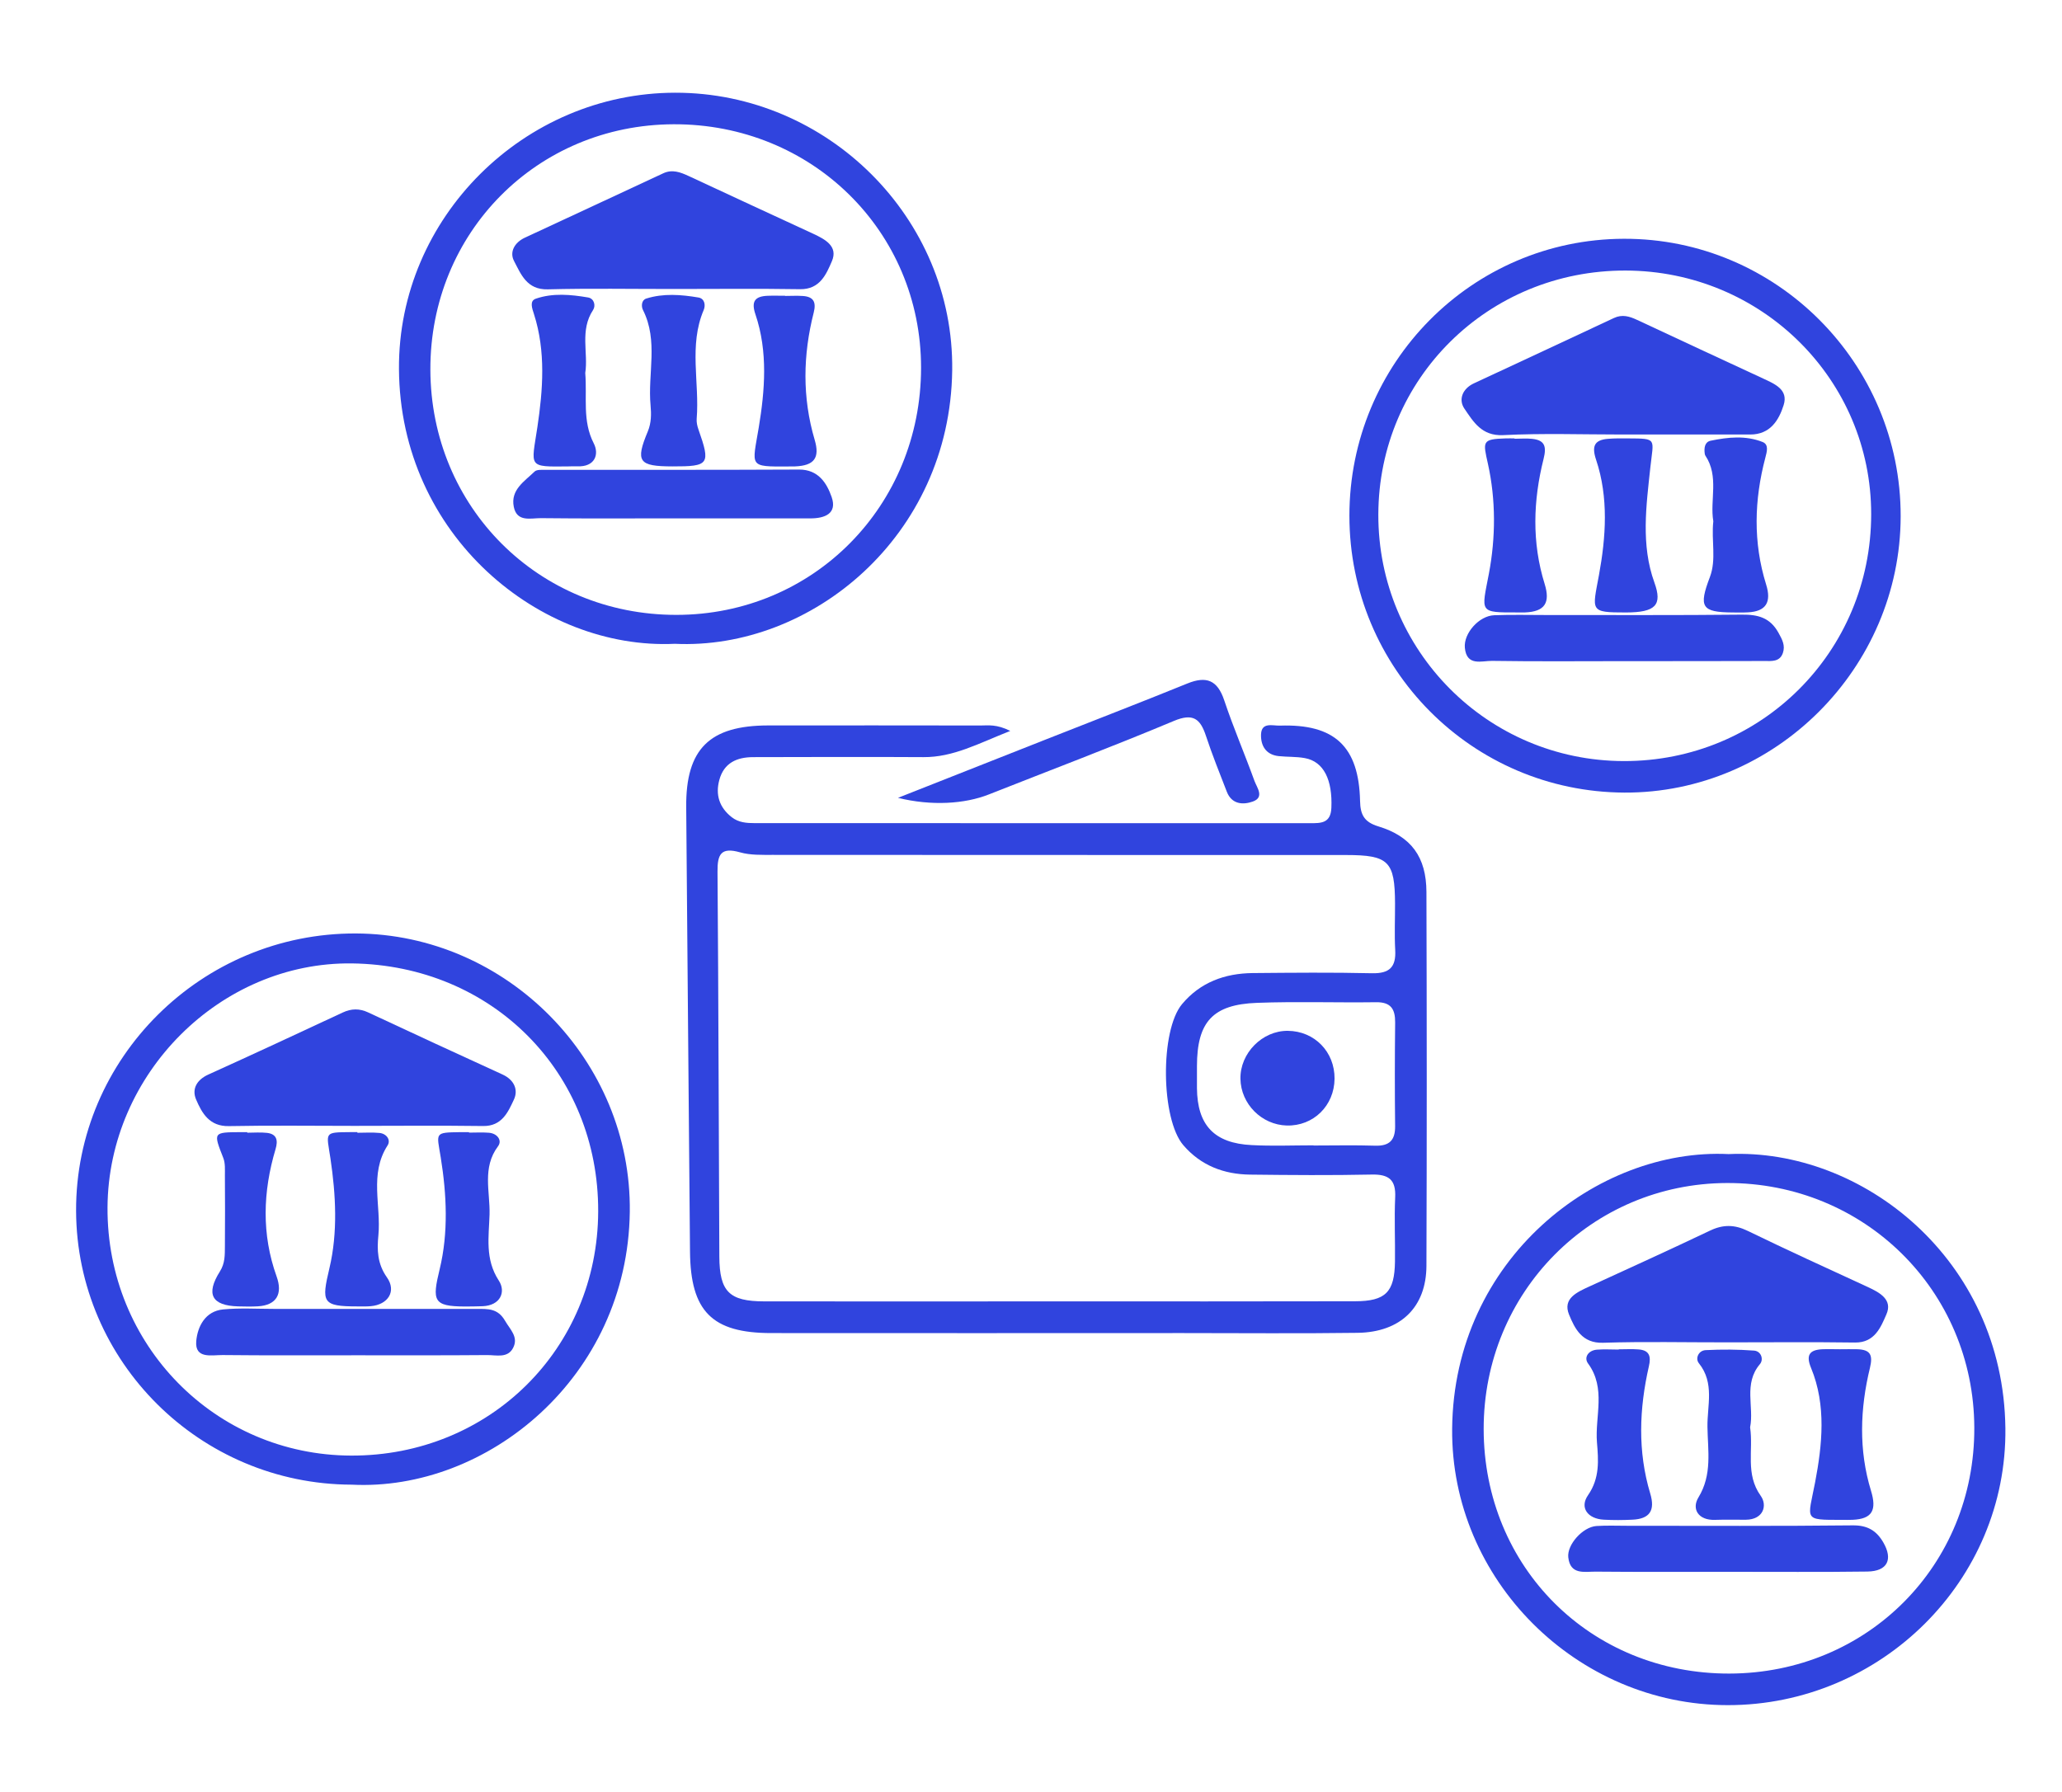 <svg enable-background="new 0 0 70 60.833" height="60.833" viewBox="0 0 70 60.833" width="70" xmlns="http://www.w3.org/2000/svg"><g fill="#3044de"><path d="m34.296 24.817c-1.084.428-1.933.896-2.945.89-1.928-.012-3.854-.003-5.782 0-.551.001-.99.192-1.148.769-.139.506-.004.938.419 1.27.233.183.506.202.783.202 6.282.002 12.567.002 18.851.002.363 0 .701.009.723-.52.041-.949-.257-1.571-.897-1.689-.293-.055-.599-.037-.896-.069-.434-.048-.608-.361-.595-.736.016-.43.399-.29.641-.299 1.854-.063 2.681.705 2.721 2.562.01.467.143.714.62.859 1.118.34 1.629 1.041 1.633 2.229.013 4.231.015 8.461 0 12.692-.005 1.406-.88 2.256-2.339 2.275-1.977.027-3.955.008-5.933.008-4.656.002-9.313.004-13.97 0-2.017 0-2.741-.744-2.758-2.77-.04-5.031-.091-10.062-.129-15.093-.015-1.972.794-2.766 2.785-2.768 2.403-.002 4.807-.002 7.21.002.262-.001.539-.049 1.006.184m1.64 19.369c3.355 0 6.711.004 10.066-.004 1.038-.002 1.34-.311 1.354-1.348.01-.727-.026-1.455.007-2.177.029-.598-.215-.789-.794-.777-1.376.029-2.754.018-4.131.002-.891-.01-1.674-.309-2.266-.998-.765-.889-.795-3.891-.045-4.79.619-.742 1.454-1.045 2.396-1.055 1.353-.012 2.705-.025 4.057.006.593.012.816-.211.784-.791-.029-.523-.004-1.051-.006-1.577-.005-1.435-.216-1.646-1.664-1.646-6.485-.002-12.972 0-19.457-.005-.375-.001-.765.014-1.117-.087-.642-.182-.767.064-.762.654.034 4.358.04 8.715.062 13.073.006 1.191.338 1.518 1.521 1.52 3.334.004 6.664.002 9.995 0m8.656-5.298v.006c.698 0 1.396-.016 2.096.006.479.014.678-.186.673-.663-.013-1.174-.012-2.346.001-3.52.004-.457-.146-.695-.646-.688-1.348.018-2.697-.029-4.043.021-1.507.055-2.037.65-2.039 2.148-.001.248-.002.498 0 .748.011 1.258.586 1.873 1.861 1.934.698.037 1.398.008 2.097.008"/><path d="m22.908 21.859c-4.559.216-9.331-3.666-9.364-9.332-.03-5.139 4.25-9.375 9.378-9.379 5.166-.007 9.469 4.256 9.403 9.427-.073 5.649-4.8 9.502-9.417 9.284m-8.298-9.31c.012 4.675 3.68 8.332 8.354 8.328 4.645-.003 8.301-3.697 8.304-8.389.002-4.636-3.708-8.287-8.403-8.269-4.639.018-8.266 3.679-8.255 8.33"/><path d="m45.809 17.511c0-5.188 4.16-9.387 9.314-9.404 5.178-.017 9.409 4.226 9.4 9.425-.008 5.152-4.26 9.403-9.38 9.379-5.172-.025-9.333-4.216-9.334-9.4m9.376-8.325c-4.658-.012-8.383 3.663-8.394 8.282-.012 4.621 3.707 8.362 8.328 8.373 4.666.013 8.4-3.712 8.403-8.381.005-4.57-3.716-8.264-8.337-8.274"/><path d="m11.938 50.409c-5.148-.016-9.334-4.174-9.355-9.293-.02-5.191 4.266-9.441 9.498-9.422 5.12.021 9.365 4.311 9.299 9.453-.072 5.621-4.853 9.496-9.442 9.262m8.369-9.278c.015-4.723-3.595-8.357-8.358-8.42-4.464-.057-8.271 3.742-8.299 8.281-.028 4.67 3.648 8.416 8.272 8.43 4.691.014 8.37-3.623 8.385-8.291"/><path d="m58.68 39.185c4.519-.207 9.329 3.556 9.398 9.306.062 5.176-4.23 9.406-9.422 9.404-5.136 0-9.409-4.266-9.359-9.391.056-5.769 4.945-9.536 9.383-9.319m.031 17.638c4.684-.012 8.333-3.678 8.312-8.354-.019-4.646-3.731-8.316-8.396-8.302-4.604.014-8.261 3.71-8.26 8.349.003 4.699 3.639 8.318 8.344 8.307"/><path d="m30.484 27.089c1.806-.713 3.406-1.346 5.007-1.977 1.606-.634 3.217-1.255 4.816-1.905.65-.264 1.024-.114 1.253.572.309.925.696 1.822 1.028 2.74.084.226.345.552-.059.696-.333.119-.715.096-.881-.332-.244-.629-.497-1.257-.709-1.898-.191-.58-.436-.781-1.089-.507-2.077.871-4.185 1.667-6.279 2.495-.821.325-1.948.397-3.087.116"/><path d="m45.305 36.627c-.009.916-.718 1.611-1.621 1.588-.854-.023-1.56-.732-1.574-1.586-.015-.871.742-1.637 1.608-1.629.907.008 1.595.713 1.587 1.627"/><path d="m22.877 9.812c-1.427.001-2.855-.025-4.281.012-.711.019-.911-.514-1.146-.963-.159-.302.014-.627.37-.792 1.567-.726 3.132-1.458 4.698-2.186.304-.142.585-.035.864.095 1.407.654 2.814 1.309 4.224 1.958.407.189.852.427.635.932-.188.438-.405.962-1.081.951-1.427-.023-2.855-.007-4.283-.007"/><path d="m22.787 17.6c-1.474.001-2.947.01-4.421-.007-.344-.004-.817.147-.924-.384-.117-.579.365-.866.707-1.199.072-.07.239-.057.362-.057 2.872-.002 5.744.004 8.615-.01.659-.003.944.467 1.106.931.196.563-.229.728-.728.727-1.572-.003-3.144-.001-4.717-.001"/><path d="m19.868 12.664c.067.831-.106 1.621.289 2.39.193.378.034.805-.556.779-.1-.004-.199.002-.299.003-1.405.017-1.264.037-1.059-1.334.187-1.253.291-2.57-.116-3.837-.064-.199-.159-.449.065-.524.576-.198 1.182-.141 1.771-.041.211.036.266.281.171.425-.459.693-.158 1.461-.266 2.139"/><path d="m22.824 15.836c-1.145-.002-1.26-.162-.832-1.189.121-.291.12-.592.093-.885-.1-1.076.27-2.188-.256-3.233-.067-.13-.052-.341.11-.392.582-.183 1.182-.135 1.771-.036.21.035.25.258.178.427-.51 1.203-.137 2.46-.237 3.688-.01.12.019.251.06.366.416 1.184.366 1.257-.887 1.254"/><path d="m26.658 10.048c.2 0 .401-.012.601.002.36.025.455.209.365.562-.367 1.441-.392 2.885.032 4.321.181.61-.01.877-.665.903-.075.003-.15.001-.227.002-1.364.01-1.229.015-1.007-1.318.208-1.253.318-2.58-.111-3.844-.15-.441-.021-.615.411-.633.199-.008.4-.001.601-.001z"/><path d="m55.072 14.753c-1.349 0-2.7-.047-4.047.021-.726.034-1.009-.457-1.31-.896-.211-.307-.073-.68.322-.863 1.585-.738 3.17-1.475 4.753-2.218.282-.133.53-.055.786.065 1.426.666 2.852 1.33 4.28 1.991.396.184.862.377.694.903-.162.515-.459.998-1.132.997-1.449-.003-2.897 0-4.346 0"/><path d="m55.16 22.448c-1.502.001-3.004.014-4.505-.009-.353-.005-.867.197-.927-.448-.044-.487.48-1.082.995-1.102.599-.022 1.2-.007 1.801-.007 2.203-.002 4.406.011 6.608-.013.544-.005.954.097 1.24.61.132.236.24.438.152.693-.107.31-.39.271-.634.271-1.576.006-3.153.004-4.73.005"/><path d="m51.413 14.897c.2 0 .402-.018.6.003.434.046.492.264.388.68-.355 1.412-.402 2.839.036 4.246.198.638.008.943-.668.968-.075.003-.15 0-.226 0-1.358.006-1.249.005-.998-1.32.23-1.213.239-2.5-.033-3.724-.17-.763-.208-.84.601-.865.101-.003.199 0 .301 0v.012z"/><path d="m55.195 20.795c-1.245.002-1.138-.049-.913-1.275.233-1.273.332-2.625-.099-3.911-.152-.457-.062-.673.409-.71.226-.019.451-.015.677-.014 1.005.005.862-.001.757.98-.138 1.294-.328 2.632.138 3.917.274.76.044 1.012-.969 1.013"/><path d="m58.163 17.7c-.123-.72.204-1.522-.271-2.233-.014-.02-.018-.047-.021-.071-.025-.188.002-.39.2-.432.588-.122 1.191-.185 1.765.043.218.087.147.327.094.53-.38 1.438-.42 2.877.026 4.309.187.599-.002.914-.617.945-.175.01-.35.005-.524.004-1.053-.007-1.155-.186-.768-1.203.227-.602.043-1.24.116-1.892"/><path d="m12.05 38.227c-1.427 0-2.853-.02-4.278.008-.665.014-.917-.441-1.117-.908-.148-.355.025-.664.416-.842 1.526-.691 3.046-1.398 4.564-2.107.295-.137.567-.141.862-.004 1.519.709 3.039 1.414 4.563 2.109.394.18.543.518.385.854-.197.424-.409.904-1.042.895-1.45-.019-2.902-.007-4.353-.005"/><path d="m12.045 46.016c-1.497 0-2.995.008-4.493-.008-.366-.002-.942.141-.89-.473.043-.49.303-1.018.913-1.076.569-.055 1.147-.018 1.722-.018h6.89c.37.002.71-.025.956.4.178.307.467.555.276.924-.185.359-.57.242-.88.244-1.497.013-2.996.007-4.494.007"/><path d="m12.133 38.461c.249 0 .501-.018.748.006s.394.242.275.426c-.625.973-.212 2.039-.311 3.054-.047.484-.039.957.289 1.422.336.475.037.928-.546.98-.148.014-.3.008-.449.008-1.211.002-1.229-.141-.955-1.301.287-1.213.217-2.492.034-3.722-.134-.899-.24-.887.688-.895h.226v.022z"/><path d="m15.921 38.456c.225 0 .45-.014.674.004.286.021.462.26.312.459-.547.73-.266 1.545-.288 2.316-.022.75-.163 1.514.315 2.246.247.377.058.846-.551.869-.2.006-.4.01-.601.01-1.076-.004-1.117-.193-.856-1.268.3-1.238.238-2.541.036-3.794-.135-.84-.231-.846.658-.858.101-.002.2 0 .301 0z"/><path d="m8.394 38.459c.225 0 .451-.02.673.006.336.041.374.26.288.549-.431 1.445-.479 2.894.036 4.328.211.59 0 .973-.635 1.012-.224.012-.449.008-.674.002-.893-.027-1.104-.412-.617-1.186.179-.283.167-.564.17-.859.007-.799.005-1.6 0-2.398-.001-.197.016-.414-.053-.592-.344-.879-.353-.875.587-.881h.225z"/><path d="m58.623 45.577c-1.4.002-2.802-.031-4.201.014-.721.025-.965-.492-1.156-.955-.227-.551.276-.766.7-.961 1.363-.625 2.729-1.246 4.083-1.891.444-.213.835-.209 1.281.008 1.35.656 2.715 1.279 4.077 1.906.409.189.851.43.632.928-.188.432-.396.965-1.063.957-1.452-.02-2.902-.006-4.353-.006"/><path d="m58.667 53.368c-1.502 0-3.003.008-4.504-.006-.376-.002-.858.119-.924-.488-.046-.426.491-1.029.955-1.061.35-.023.7-.008 1.051-.008 2.553 0 5.105.014 7.657-.014.496-.004.8.18 1.031.578.337.58.142.98-.538.99-1.574.022-3.151.007-4.728.009"/><path d="m62.461 45.811c.199 0 .398-.006.599 0 .432.018.527.189.42.633-.337 1.387-.386 2.791.036 4.172.2.654.047.955-.619.986-.124.006-.249.002-.374.002-1.322.002-1.152.016-.904-1.277.239-1.254.387-2.613-.138-3.881-.18-.436-.056-.613.381-.635.2-.008.399 0 .599 0"/><path d="m54.951 45.813c.225 0 .45-.014.673.004.369.027.431.234.352.572-.329 1.443-.385 2.887.046 4.322.173.574-.018.861-.605.887-.323.016-.649.018-.973 0-.543-.029-.83-.408-.533-.834.403-.58.352-1.189.302-1.789-.072-.891.318-1.834-.302-2.68-.149-.203.005-.443.293-.469.248-.021.499-.004.748-.004v-.009z"/><path d="m59.412 48.461c.116.787-.171 1.584.361 2.328.23.322.095.805-.505.811-.35.002-.699-.008-1.049.004-.57.02-.797-.373-.562-.76.476-.779.318-1.596.307-2.396-.011-.719.249-1.49-.291-2.162-.129-.158-.016-.434.232-.445.546-.027 1.097-.025 1.642.016.244.02.332.303.197.461-.564.667-.192 1.446-.332 2.143"/></g></svg>